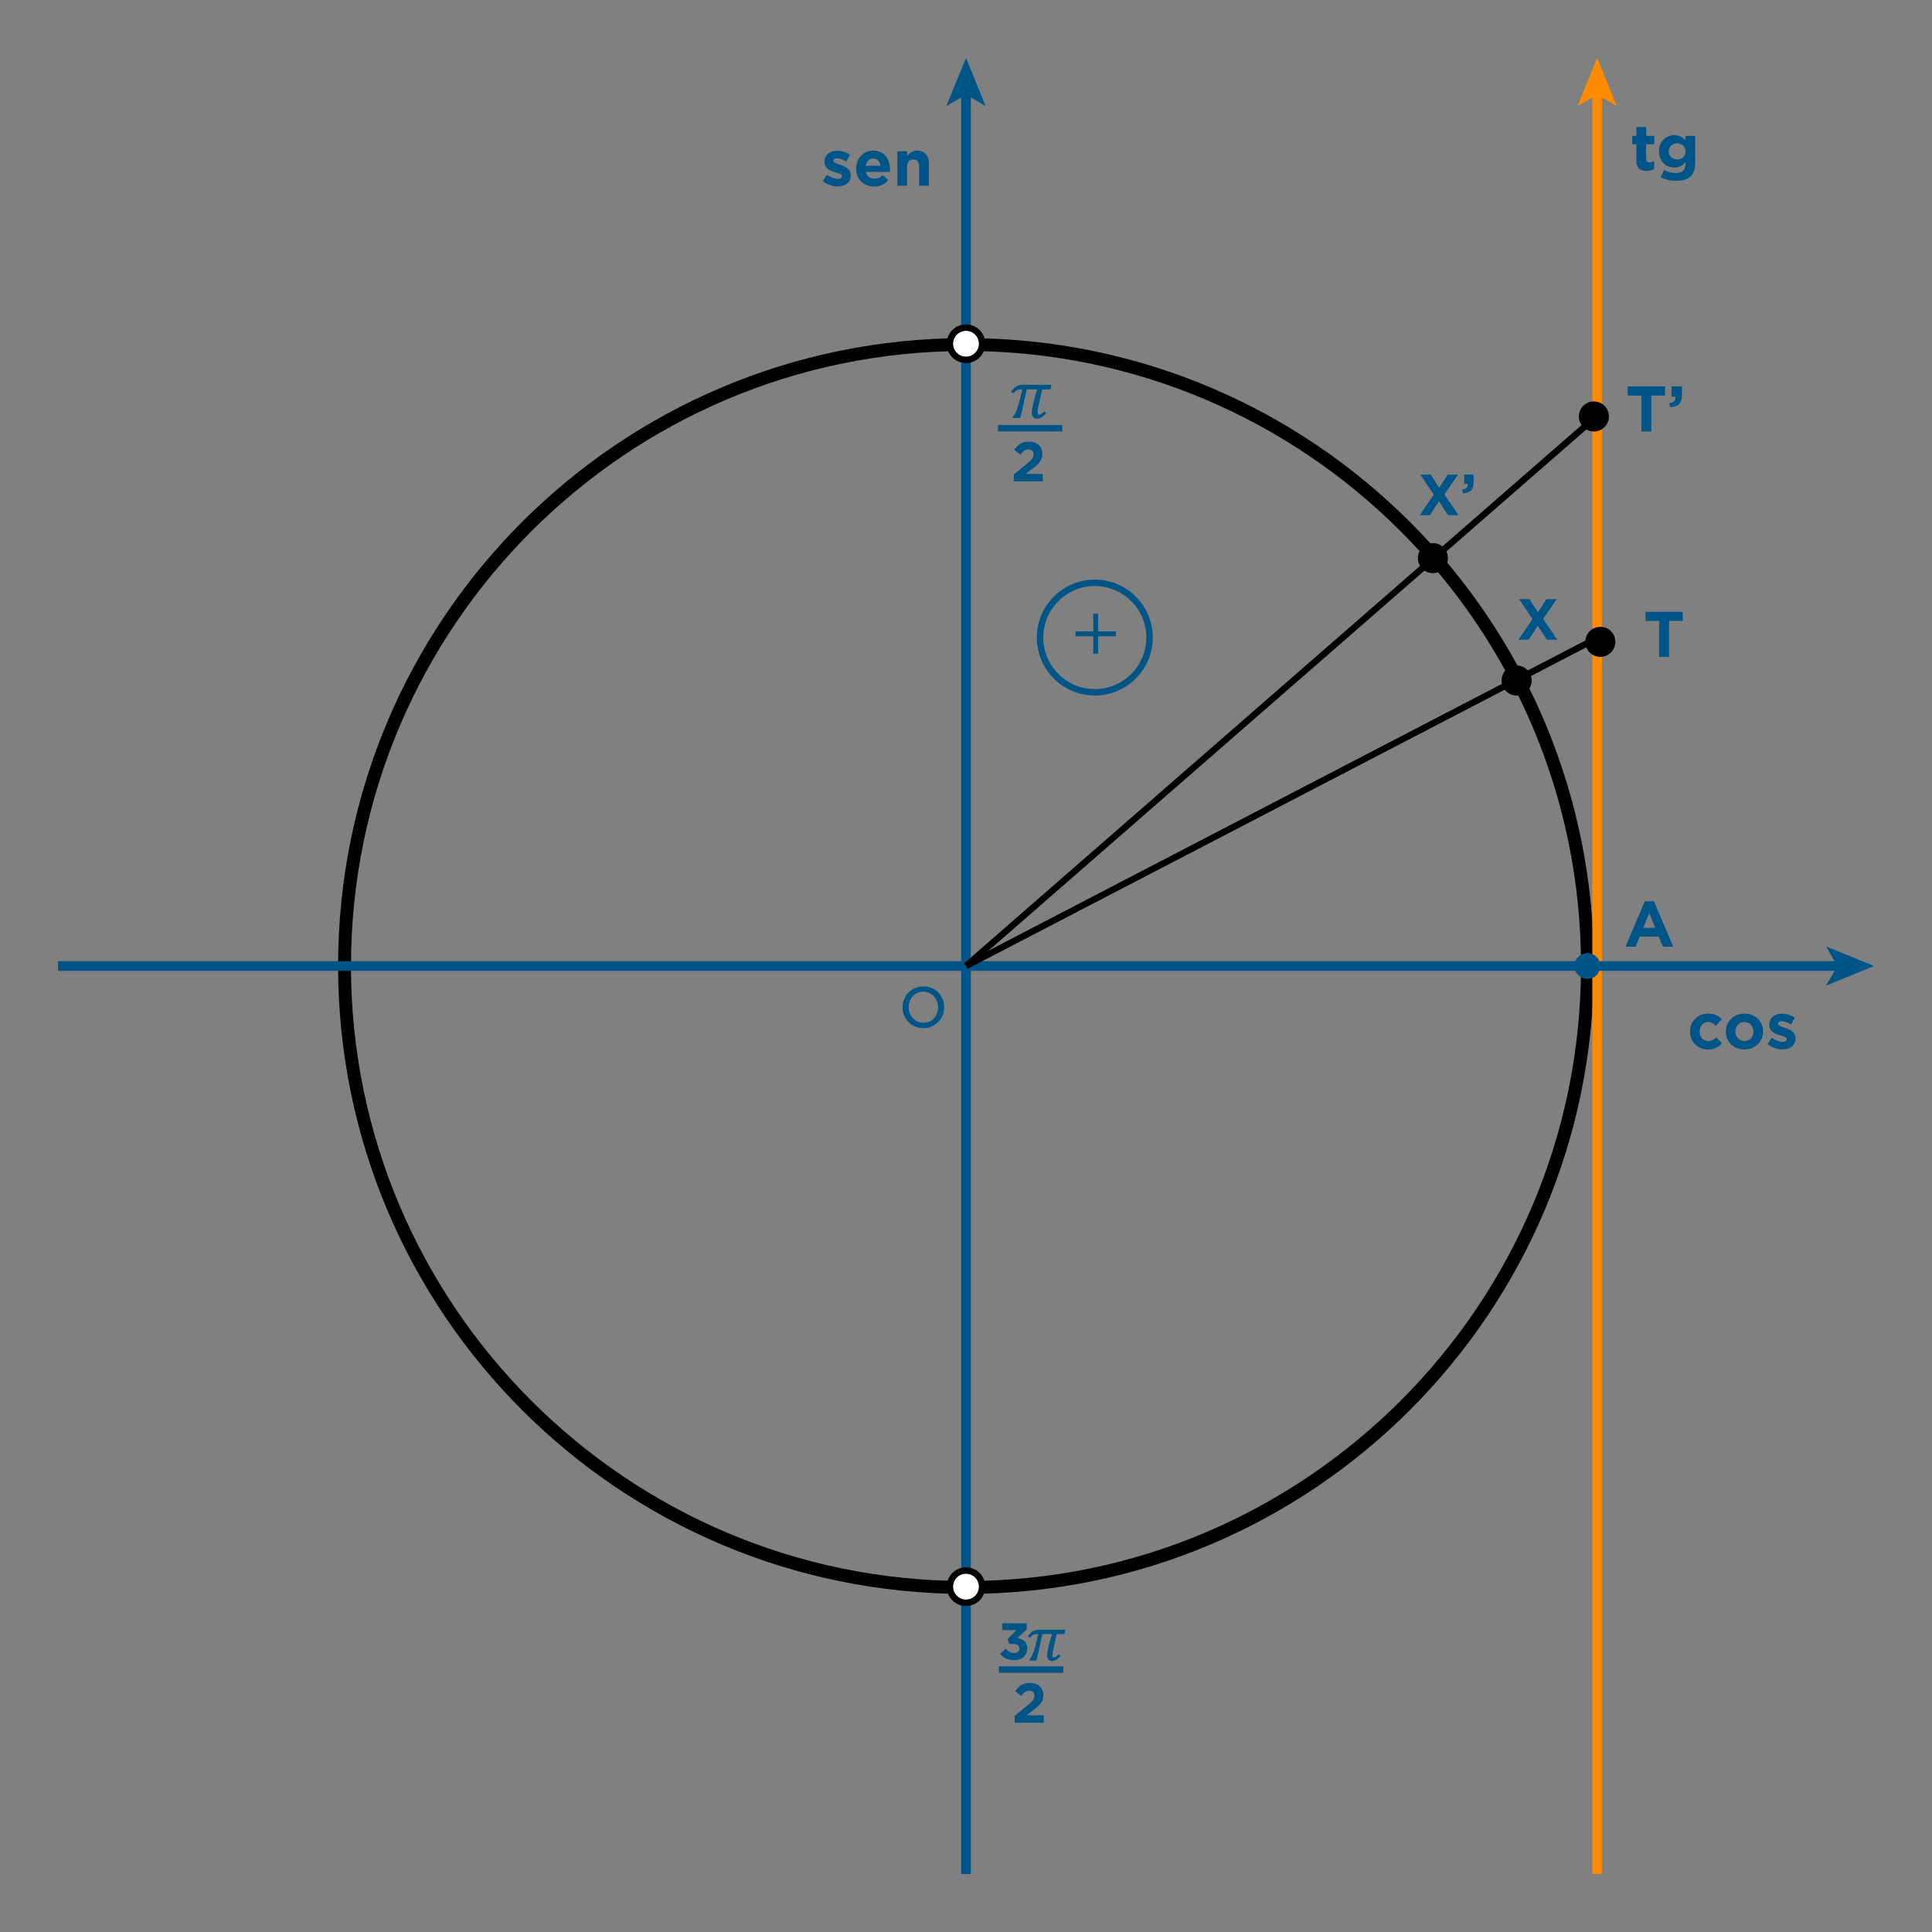 <?xml version="1.0" encoding="iso-8859-1"?>
<!-- Generator: Adobe Illustrator 15.0.0, SVG Export Plug-In . SVG Version: 6.00 Build 0)  -->
<!DOCTYPE svg PUBLIC "-//W3C//DTD SVG 1.1//EN" "http://www.w3.org/Graphics/SVG/1.1/DTD/svg11.dtd">
<svg version="1.1" id="Layer_1" xmlns="http://www.w3.org/2000/svg" xmlns:xlink="http://www.w3.org/1999/xlink" x="0px" y="0px"
	 width="300px" height="300px" viewBox="0 0 300 300" style="enable-background:new 0 0 300 300;" xml:space="preserve">
<rect x="0" y="0" width="300" height="300" fill="#808080" stroke="none"/>
<g>
	<path d="M150,54.5c52.659,0,95.5,42.841,95.5,95.5c0,52.659-42.841,95.5-95.5,95.5c-52.659,0-95.5-42.841-95.5-95.5
		C54.5,97.341,97.341,54.5,150,54.5 M150,52.5c-53.848,0-97.5,43.652-97.5,97.5s43.652,97.5,97.5,97.5s97.5-43.652,97.5-97.5
		S203.848,52.5,150,52.5L150,52.5z"/>
</g>
<g>
	<g>
		<line style="fill:none;stroke:#005588;stroke-width:1.5;stroke-miterlimit:10;" x1="150" y1="14.295" x2="150" y2="291"/>
		<g>
			<polygon style="fill:#005588;" points="150,9 146.951,16.462 150,14.691 153.049,16.462 			"/>
		</g>
	</g>
</g>
<g>
	<g>
		<line style="fill:none;stroke:#FF8B00;stroke-width:1.5;stroke-miterlimit:10;" x1="248" y1="14.295" x2="248" y2="291"/>
		<g>
			<polygon style="fill:#FF8B00;" points="248,9 244.951,16.462 248,14.691 251.049,16.462 			"/>
		</g>
	</g>
</g>
<g>
	<g>
		<line style="fill:none;stroke:#005588;stroke-width:1.5;stroke-miterlimit:10;" x1="9" y1="150" x2="285.705" y2="150"/>
		<g>
			<polygon style="fill:#005588;" points="291,150 283.538,153.049 285.309,150 283.538,146.952 			"/>
		</g>
	</g>
</g>
<g>
	<path style="fill:#005588;" d="M140.147,156.43v-0.023c0-1.752,1.367-3.238,3.238-3.238c1.859,0,3.227,1.463,3.227,3.214v0.024
		c0,1.75-1.379,3.238-3.25,3.238C141.503,159.645,140.147,158.181,140.147,156.43z M145.665,156.43v-0.023
		c0-1.332-0.996-2.424-2.303-2.424c-1.343,0-2.267,1.092-2.267,2.399v0.024c0,1.33,0.983,2.41,2.291,2.41
		C144.729,158.816,145.665,157.736,145.665,156.43z"/>
</g>
<g>
	<path style="fill:#005588;" d="M257.634,96.422h-2.129v-1.419h5.797v1.419h-2.129V102h-1.539V96.422z"/>
</g>
<g>
	<path style="fill:#005588;" d="M237.976,96.128l-2.106-3.097h1.621l1.314,2.043l1.341-2.043h1.575l-2.106,3.079l2.196,3.223h-1.62
		l-1.413-2.161l-1.423,2.161h-1.575L237.976,96.128z"/>
</g>
<g>
	<path style="fill:#005588;" d="M222.643,76.795l-2.106-3.097h1.62l1.314,2.043l1.342-2.043h1.575l-2.106,3.079L226.479,80h-1.621
		l-1.414-2.161L222.021,80h-1.575L222.643,76.795z"/>
	<path style="fill:#005588;" d="M227.034,76.03c0.621-0.063,0.927-0.378,0.882-0.891h-0.559v-1.44h1.459v1.215
		c0,1.188-0.594,1.666-1.666,1.684L227.034,76.03z"/>
</g>
<g>
	<path style="fill:#005588;" d="M254.875,61.422h-2.129v-1.419h5.797v1.419h-2.129V67h-1.539V61.422z"/>
	<path style="fill:#005588;" d="M259.196,62.592c0.689-0.07,1.029-0.419,0.979-0.989h-0.62v-1.599h1.619v1.349
		c0,1.319-0.659,1.849-1.849,1.869L259.196,62.592z"/>
</g>
<g>
	<path style="fill:#005588;" d="M255.404,139.955h1.419l2.999,7.046h-1.609l-0.64-1.569h-2.958L253.975,147h-1.568L255.404,139.955z
		 M257.023,144.072l-0.93-2.269l-0.93,2.269H257.023z"/>
</g>
<g>
	<path style="fill:#005588;" d="M254.096,24.936v-2.539h-0.64v-1.299h0.64v-1.369h1.52v1.369h1.259v1.299h-1.259v2.289
		c0,0.35,0.149,0.52,0.489,0.52c0.28,0,0.53-0.07,0.749-0.19v1.22c-0.319,0.19-0.689,0.31-1.199,0.31
		C254.725,26.544,254.096,26.175,254.096,24.936z"/>
	<path style="fill:#005588;" d="M257.875,27.514l0.521-1.14c0.55,0.31,1.099,0.49,1.809,0.49c1.04,0,1.529-0.5,1.529-1.459v-0.26
		c-0.45,0.54-0.939,0.869-1.749,0.869c-1.249,0-2.379-0.909-2.379-2.499v-0.02c0-1.599,1.15-2.499,2.379-2.499
		c0.83,0,1.319,0.35,1.729,0.8v-0.7h1.52v4.147c0,0.959-0.229,1.659-0.68,2.109c-0.5,0.5-1.27,0.72-2.309,0.72
		C259.375,28.074,258.555,27.874,257.875,27.514z M261.733,23.516v-0.02c0-0.729-0.569-1.239-1.31-1.239
		c-0.739,0-1.299,0.51-1.299,1.239v0.02c0,0.74,0.56,1.239,1.299,1.239C261.164,24.755,261.733,24.246,261.733,23.516z"/>
</g>
<g>
	<circle style="fill-rule:evenodd;clip-rule:evenodd;fill:#005588;" cx="246.5" cy="150" r="2"/>
</g>
<g>
	<circle style="fill-rule:evenodd;clip-rule:evenodd;fill:#FFFFFF;" cx="149.999" cy="53.375" r="2.499"/>
	<path d="M149.999,51.375c1.104,0,2.001,0.897,2.001,2c0,1.102-0.897,1.999-2.001,1.999c-1.103,0-2-0.896-2-1.999
		C148,52.272,148.896,51.375,149.999,51.375 M149.999,50.375c-1.657,0-3,1.343-3,3c0,1.657,1.343,2.999,3,2.999
		c1.655,0,3.001-1.341,3.001-2.999C153,51.718,151.654,50.375,149.999,50.375L149.999,50.375z"/>
</g>
<g>
	<path style="fill-rule:evenodd;clip-rule:evenodd;fill:#FFFFFF;" d="M149.999,248.873c-1.378,0-2.5-1.121-2.5-2.498
		c0-1.379,1.121-2.5,2.5-2.5c1.379,0,2.501,1.121,2.501,2.5C152.5,247.752,151.378,248.873,149.999,248.873z"/>
	<path d="M149.999,244.375c1.104,0,2.001,0.897,2.001,2c0,1.102-0.897,1.998-2.001,1.998c-1.103,0-2-0.896-2-1.998
		C148,245.272,148.896,244.375,149.999,244.375 M149.999,243.375c-1.657,0-3,1.344-3,3c0,1.657,1.343,2.998,3,2.998
		c1.655,0,3.001-1.341,3.001-2.998C153,244.719,151.654,243.375,149.999,243.375L149.999,243.375z"/>
</g>
<g>
	<path style="fill:#005588;" d="M262.42,160.197v-0.021c0-1.529,1.17-2.788,2.809-2.788c1.01,0,1.639,0.34,2.139,0.898l-0.93,1
		c-0.34-0.359-0.68-0.59-1.219-0.59c-0.76,0-1.3,0.67-1.3,1.459v0.021c0,0.819,0.53,1.479,1.359,1.479
		c0.51,0,0.859-0.221,1.229-0.57l0.889,0.9c-0.52,0.568-1.119,0.979-2.188,0.979C263.6,162.965,262.42,161.727,262.42,160.197z"/>
	<path style="fill:#005588;" d="M267.98,160.197v-0.021c0-1.539,1.238-2.788,2.908-2.788c1.658,0,2.889,1.229,2.889,2.768v0.021
		c0,1.539-1.24,2.788-2.909,2.788C269.209,162.965,267.98,161.736,267.98,160.197z M272.277,160.197v-0.021
		c0-0.79-0.569-1.479-1.409-1.479c-0.87,0-1.39,0.67-1.39,1.459v0.021c0,0.79,0.57,1.479,1.41,1.479
		C271.758,161.656,272.277,160.986,272.277,160.197z"/>
	<path style="fill:#005588;" d="M274.459,162.136l0.65-0.999c0.58,0.42,1.189,0.639,1.689,0.639c0.439,0,0.639-0.16,0.639-0.399
		v-0.021c0-0.329-0.52-0.439-1.109-0.619c-0.749-0.22-1.599-0.57-1.599-1.609v-0.02c0-1.09,0.88-1.699,1.959-1.699
		c0.68,0,1.419,0.23,1.999,0.619l-0.58,1.05c-0.529-0.31-1.059-0.499-1.449-0.499c-0.369,0-0.56,0.159-0.56,0.369v0.02
		c0,0.301,0.51,0.44,1.089,0.641c0.75,0.25,1.619,0.609,1.619,1.589v0.021c0,1.188-0.889,1.729-2.049,1.729
		C276.009,162.945,275.169,162.695,274.459,162.136z"/>
</g>
<g>
	<path style="fill:#005588;" d="M127.76,28.136l0.65-1c0.58,0.42,1.189,0.64,1.689,0.64c0.439,0,0.64-0.16,0.64-0.4v-0.02
		c0-0.33-0.52-0.439-1.109-0.62c-0.75-0.22-1.599-0.57-1.599-1.609v-0.02c0-1.089,0.879-1.699,1.959-1.699
		c0.68,0,1.419,0.23,1.999,0.62l-0.58,1.049c-0.53-0.31-1.059-0.5-1.449-0.5c-0.37,0-0.56,0.16-0.56,0.37v0.02
		c0,0.3,0.51,0.44,1.089,0.64c0.75,0.25,1.619,0.61,1.619,1.589v0.02c0,1.189-0.89,1.729-2.049,1.729
		C129.309,28.945,128.469,28.695,127.76,28.136z"/>
	<path style="fill:#005588;" d="M132.94,26.197v-0.02c0-1.529,1.089-2.789,2.648-2.789c1.789,0,2.608,1.389,2.608,2.908
		c0,0.12-0.01,0.26-0.02,0.4h-3.728c0.15,0.69,0.63,1.049,1.31,1.049c0.51,0,0.879-0.16,1.299-0.549l0.87,0.77
		c-0.5,0.62-1.22,1-2.189,1C134.129,28.965,132.94,27.836,132.94,26.197z M136.718,25.747c-0.09-0.68-0.49-1.14-1.129-1.14
		c-0.63,0-1.04,0.45-1.159,1.14H136.718z"/>
	<path style="fill:#005588;" d="M139.33,23.488h1.519v0.759c0.35-0.45,0.8-0.859,1.569-0.859c1.149,0,1.819,0.76,1.819,1.989v3.468
		h-1.519v-2.988c0-0.72-0.34-1.089-0.919-1.089c-0.58,0-0.95,0.37-0.95,1.089v2.988h-1.519V23.488z"/>
</g>
<g>
	<line style="fill:none;stroke:#005586;stroke-miterlimit:10;" x1="154.958" y1="66.497" x2="164.958" y2="66.497"/>
	<g>
		<g>
			<path style="fill:#005586;" d="M157.413,73.687l2.025-1.66c0.757-0.627,1.053-0.956,1.053-1.461c0-0.514-0.34-0.791-0.817-0.791
				c-0.47,0-0.792,0.261-1.244,0.816l-0.938-0.757c0.6-0.817,1.183-1.261,2.27-1.261c1.261,0,2.096,0.738,2.096,1.878v0.019
				c0,1.018-0.521,1.521-1.601,2.356l-0.991,0.765h2.653v1.157h-4.505V73.687z"/>
		</g>
	</g>
	<g>
		<path style="fill:#005586;" d="M160.482,62.492c0.063-0.287,0.149-0.638,0.264-1.043c0.113-0.407,0.211-0.722,0.294-0.94
			l-0.026-0.048h-1.589l-0.665,3.075c-0.054,0.24-0.118,0.501-0.189,0.779c-0.071,0.279-0.128,0.479-0.167,0.598h-1.146l0.054-0.266
			c0.381-0.377,0.734-1.265,1.06-2.657l0.356-1.529h-0.173c-0.255,0-0.472,0.043-0.648,0.129s-0.369,0.261-0.578,0.519l-0.342-0.286
			c0.188-0.226,0.342-0.398,0.459-0.519c0.119-0.117,0.244-0.221,0.375-0.303c0.132-0.082,0.279-0.146,0.444-0.189
			c0.163-0.041,0.355-0.063,0.574-0.063h4.438l-0.156,0.714h-1.287l-0.61,2.707c-0.08,0.354-0.119,0.62-0.119,0.799
			c0,0.146,0.023,0.249,0.071,0.313c0.046,0.065,0.121,0.098,0.221,0.098c0.216,0,0.471-0.172,0.763-0.519l0.313,0.291
			c-0.274,0.3-0.522,0.517-0.749,0.648c-0.226,0.133-0.466,0.2-0.722,0.2c-0.245,0-0.438-0.083-0.578-0.251
			s-0.211-0.391-0.211-0.662c0-0.242,0.051-0.591,0.151-1.049L160.482,62.492z"/>
	</g>
</g>
<g>
	<line style="fill:none;stroke:#005586;stroke-miterlimit:10;" x1="155.104" y1="259.25" x2="165.104" y2="259.25"/>
	<g>
		<g>
			<path style="fill:#005586;" d="M157.56,266.439l2.025-1.66c0.757-0.627,1.054-0.956,1.054-1.461c0-0.514-0.34-0.791-0.817-0.791
				c-0.47,0-0.792,0.261-1.244,0.816l-0.938-0.757c0.601-0.817,1.184-1.261,2.271-1.261c1.261,0,2.096,0.738,2.096,1.878v0.019
				c0,1.018-0.521,1.521-1.601,2.356l-0.991,0.765h2.653v1.157h-4.506L157.56,266.439L157.56,266.439z"/>
		</g>
	</g>
	<g>
		<g>
			<path style="fill:#005586;" d="M155.289,256.82l0.854-0.813c0.386,0.435,0.788,0.677,1.357,0.677
				c0.467,0,0.797-0.267,0.797-0.685v-0.017c0-0.459-0.409-0.717-1.103-0.717h-0.515l-0.192-0.787l1.343-1.352h-2.211v-1.061h3.803
				v0.932l-1.423,1.359c0.765,0.129,1.512,0.531,1.512,1.576v0.016c0,1.063-0.771,1.842-2.025,1.842
				C156.471,257.793,155.771,257.391,155.289,256.82z"/>
		</g>
	</g>
	<g>
		<path style="fill:#005586;" d="M162.839,255.609c0.058-0.267,0.139-0.59,0.243-0.965c0.105-0.377,0.196-0.666,0.271-0.869
			l-0.024-0.045h-1.469l-0.614,2.844c-0.051,0.223-0.108,0.463-0.176,0.722s-0.119,0.442-0.155,0.552h-1.06l0.05-0.244
			c0.354-0.35,0.68-1.17,0.979-2.459l0.33-1.414h-0.158c-0.236,0-0.438,0.039-0.602,0.119c-0.163,0.08-0.342,0.24-0.534,0.479
			l-0.314-0.267c0.174-0.207,0.314-0.367,0.425-0.479c0.11-0.109,0.226-0.204,0.348-0.279c0.122-0.076,0.26-0.136,0.411-0.176
			c0.149-0.039,0.328-0.061,0.531-0.061h4.104l-0.146,0.66h-1.189l-0.564,2.504c-0.073,0.326-0.11,0.574-0.11,0.738
			c0,0.135,0.022,0.23,0.066,0.29c0.042,0.062,0.11,0.091,0.205,0.091c0.199,0,0.435-0.16,0.704-0.479l0.29,0.271
			c-0.255,0.276-0.484,0.478-0.692,0.601c-0.208,0.122-0.431,0.185-0.667,0.185c-0.228,0-0.404-0.076-0.534-0.23
			c-0.13-0.155-0.195-0.36-0.195-0.612c0-0.226,0.048-0.547,0.141-0.971L162.839,255.609z"/>
	</g>
</g>
<line style="fill:none;stroke:#000000;stroke-miterlimit:10;" x1="150" y1="150" x2="247.5" y2="99.333"/>
<line style="fill:none;stroke:#000000;stroke-miterlimit:10;" x1="150" y1="150" x2="247.5" y2="65"/>
<circle cx="248.5" cy="99.667" r="2.333"/>
<circle cx="247.5" cy="64.667" r="2.333"/>
<circle cx="222.5" cy="86.667" r="2.333"/>
<circle cx="235.5" cy="105.667" r="2.333"/>
<g>
	<circle style="fill:none;stroke:#005586;stroke-miterlimit:10;" cx="170" cy="99" r="8.5"/>
	<g>
		<path style="fill:#005586;" d="M167.006,98.042h2.762v-2.757h0.752v2.757h2.765V98.8h-2.765v2.734h-0.752V98.8h-2.762V98.042z"/>
	</g>
</g>
</svg>
